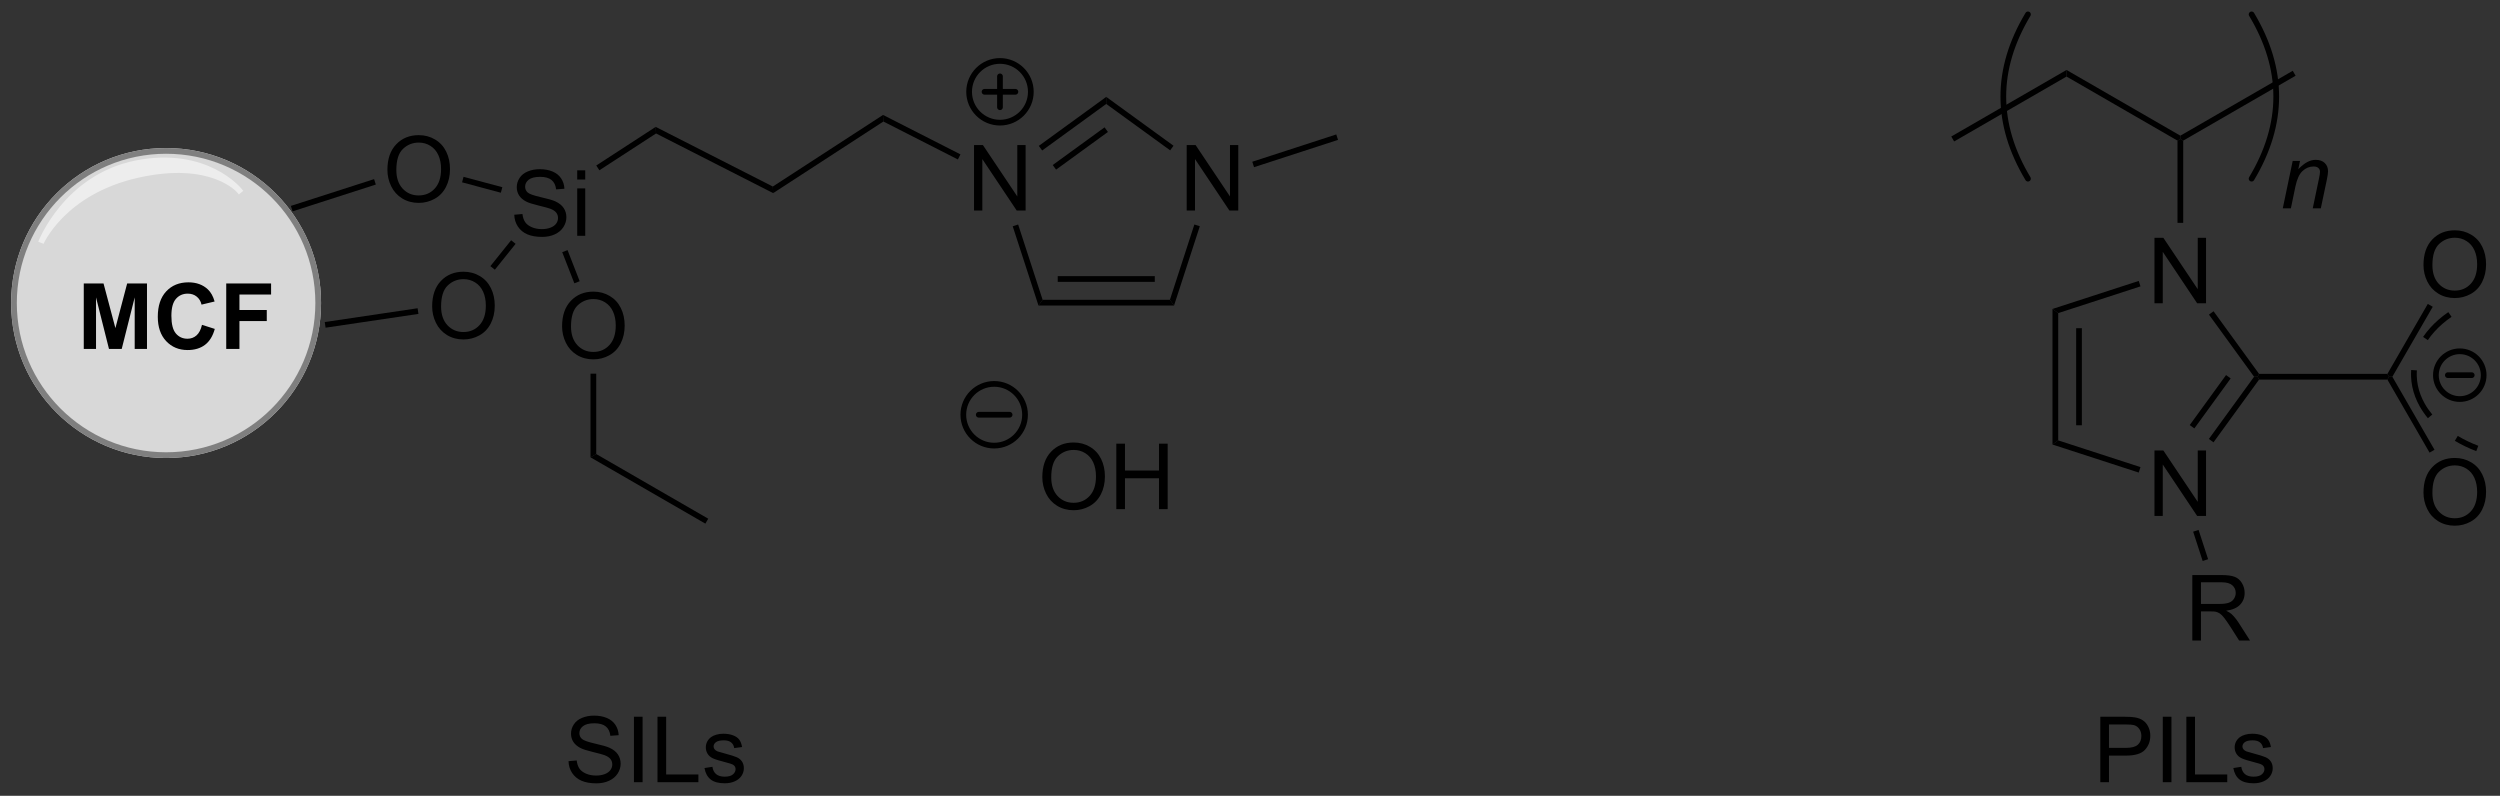 <?xml version="1.0" encoding="UTF-8"?>
<!DOCTYPE svg PUBLIC '-//W3C//DTD SVG 1.0//EN'
          'http://www.w3.org/TR/2001/REC-SVG-20010904/DTD/svg10.dtd'>
<svg stroke-dasharray="none" shape-rendering="auto" xmlns="http://www.w3.org/2000/svg" font-family="'Dialog'" text-rendering="auto" width="600" fill-opacity="1" color-interpolation="auto" color-rendering="auto" preserveAspectRatio="xMidYMid meet" font-size="12px" viewBox="0 0 600 191" fill="black" xmlns:xlink="http://www.w3.org/1999/xlink" stroke="black" image-rendering="auto" stroke-miterlimit="10" stroke-linecap="square" stroke-linejoin="miter" font-style="normal" stroke-width="1" height="191" stroke-dashoffset="0" font-weight="normal" stroke-opacity="1"
><rect x="0" y="0" width="600" height="191" fill="#333333" stroke="none"/><!--Generated by the Batik Graphics2D SVG Generator--><defs id="genericDefs"
  /><g
  ><defs id="defs1"
    ><clipPath clipPathUnits="userSpaceOnUse" id="clipPath1"
      ><path d="M0.646 0.609 L225.428 0.609 L225.428 72.108 L0.646 72.108 L0.646 0.609 Z"
      /></clipPath
      ><clipPath clipPathUnits="userSpaceOnUse" id="clipPath2"
      ><path d="M-1.347 20.838 L-1.347 90.349 L217.185 90.349 L217.185 20.838 Z"
      /></clipPath
    ></defs
    ><g fill="rgb(216,216,216)" transform="scale(2.667,2.667) translate(-0.646,-0.609) matrix(1.029,0,0,1.029,2.031,-20.825)" stroke="rgb(216,216,216)"
    ><path d="M13.185 60.66 C5.834 60.66 -0.125 54.701 -0.125 47.35 C-0.125 40 5.834 34.041 13.185 34.041 C20.536 34.041 26.495 40 26.495 47.35 C26.495 54.701 20.536 60.66 13.185 60.66" stroke="none" clip-path="url(#clipPath2)"
    /></g
    ><g fill="rgb(216,216,216)" stroke-width="0.5" transform="matrix(2.743,0,0,2.743,3.695,-57.158)" stroke="rgb(216,216,216)"
    ><path fill="none" d="M13.185 60.66 C5.834 60.66 -0.125 54.701 -0.125 47.35 C-0.125 40 5.834 34.041 13.185 34.041 C20.536 34.041 26.495 40 26.495 47.35 C26.495 54.701 20.536 60.66 13.185 60.66" clip-path="url(#clipPath2)"
    /></g
    ><g fill="rgb(237,237,237)" transform="matrix(2.743,0,0,2.743,3.695,-57.158)" stroke="rgb(237,237,237)"
    ><path d="M19.584 37.5 C19.584 37.5 16.674 33.9 10.546 35.129 C4.418 36.365 2.235 42.073 2.235 42.073 C2.235 42.073 4.138 37.624 10.679 36.147 C17.22 34.671 19.584 37.5 19.584 37.5" stroke="none" clip-path="url(#clipPath2)"
    /></g
    ><g fill="rgb(237,237,237)" stroke-width="0.5" transform="matrix(2.743,0,0,2.743,3.695,-57.158)" stroke="rgb(237,237,237)"
    ><path fill="none" d="M19.584 37.5 C19.584 37.5 16.674 33.9 10.546 35.129 C4.418 36.365 2.235 42.073 2.235 42.073 C2.235 42.073 4.138 37.624 10.679 36.147 C17.22 34.671 19.584 37.5 19.584 37.5" clip-path="url(#clipPath2)"
    /></g
    ><g fill="rgb(127,127,127)" stroke-width="0.5" transform="matrix(2.743,0,0,2.743,3.695,-57.158)" stroke="rgb(127,127,127)"
    ><path fill="none" d="M13.185 60.66 C5.834 60.66 -0.125 54.701 -0.125 47.35 C-0.125 40 5.834 34.041 13.185 34.041 C20.536 34.041 26.495 40 26.495 47.35 C26.495 54.701 20.536 60.66 13.185 60.66" clip-path="url(#clipPath2)"
    /></g
    ><g transform="matrix(2.743,0,0,2.743,3.695,-57.158)"
    ><path d="M43.649 39.626 L44.365 39.563 Q44.414 39.993 44.599 40.269 Q44.787 40.545 45.177 40.714 Q45.568 40.884 46.055 40.884 Q46.49 40.884 46.82 40.756 Q47.154 40.626 47.315 40.402 Q47.477 40.178 47.477 39.912 Q47.477 39.641 47.32 39.441 Q47.164 39.24 46.805 39.102 Q46.576 39.014 45.787 38.824 Q44.998 38.634 44.68 38.467 Q44.271 38.251 44.068 37.933 Q43.867 37.615 43.867 37.219 Q43.867 36.787 44.112 36.41 Q44.359 36.032 44.831 35.837 Q45.305 35.641 45.883 35.641 Q46.521 35.641 47.005 35.847 Q47.492 36.053 47.753 36.451 Q48.016 36.85 48.037 37.352 L47.31 37.407 Q47.25 36.865 46.912 36.589 Q46.576 36.311 45.914 36.311 Q45.227 36.311 44.912 36.563 Q44.599 36.813 44.599 37.17 Q44.599 37.477 44.82 37.678 Q45.039 37.876 45.964 38.087 Q46.888 38.295 47.232 38.451 Q47.732 38.68 47.969 39.035 Q48.209 39.389 48.209 39.85 Q48.209 40.305 47.945 40.712 Q47.685 41.115 47.193 41.342 Q46.703 41.566 46.091 41.566 Q45.313 41.566 44.787 41.339 Q44.263 41.11 43.964 40.657 Q43.664 40.201 43.649 39.626 ZM49.156 36.548 L49.156 35.74 L49.859 35.74 L49.859 36.548 L49.156 36.548 ZM49.156 41.467 L49.156 37.319 L49.859 37.319 L49.859 41.467 L49.156 41.467 Z" stroke="none" clip-path="url(#clipPath2)"
    /></g
    ><g transform="matrix(2.743,0,0,2.743,3.695,-57.158)"
    ><path d="M36.465 47.651 Q36.465 46.224 37.231 45.419 Q37.997 44.612 39.208 44.612 Q39.999 44.612 40.635 44.992 Q41.273 45.37 41.606 46.047 Q41.942 46.724 41.942 47.584 Q41.942 48.456 41.59 49.143 Q41.239 49.831 40.593 50.185 Q39.95 50.539 39.202 50.539 Q38.395 50.539 37.757 50.149 Q37.122 49.755 36.794 49.081 Q36.465 48.404 36.465 47.651 ZM37.247 47.662 Q37.247 48.698 37.801 49.294 Q38.359 49.888 39.2 49.888 Q40.054 49.888 40.606 49.287 Q41.161 48.685 41.161 47.581 Q41.161 46.88 40.924 46.36 Q40.687 45.839 40.231 45.552 Q39.778 45.263 39.21 45.263 Q38.406 45.263 37.825 45.818 Q37.247 46.37 37.247 47.662 Z" stroke="none" clip-path="url(#clipPath2)"
    /></g
    ><g transform="matrix(2.743,0,0,2.743,3.695,-57.158)"
    ><path d="M43.375 41.859 L43.766 42.172 L41.951 44.436 L41.56 44.124 Z" stroke="none" clip-path="url(#clipPath2)"
    /></g
    ><g transform="matrix(2.743,0,0,2.743,3.695,-57.158)"
    ><path d="M47.833 49.393 Q47.833 47.966 48.598 47.162 Q49.364 46.354 50.575 46.354 Q51.367 46.354 52.002 46.734 Q52.64 47.112 52.973 47.789 Q53.309 48.466 53.309 49.326 Q53.309 50.198 52.958 50.886 Q52.606 51.573 51.96 51.927 Q51.317 52.281 50.57 52.281 Q49.762 52.281 49.124 51.891 Q48.489 51.498 48.161 50.823 Q47.833 50.146 47.833 49.393 ZM48.614 49.404 Q48.614 50.44 49.169 51.037 Q49.726 51.63 50.567 51.63 Q51.421 51.63 51.973 51.029 Q52.528 50.427 52.528 49.323 Q52.528 48.623 52.291 48.102 Q52.054 47.581 51.598 47.294 Q51.145 47.005 50.578 47.005 Q49.773 47.005 49.192 47.56 Q48.614 48.112 48.614 49.404 Z" stroke="none" clip-path="url(#clipPath2)"
    /></g
    ><g transform="matrix(2.743,0,0,2.743,3.695,-57.158)"
    ><path d="M47.845 42.902 L48.311 42.721 L49.372 45.444 L48.906 45.626 Z" stroke="none" clip-path="url(#clipPath2)"
    /></g
    ><g transform="matrix(2.743,0,0,2.743,3.695,-57.158)"
    ><path d="M51.095 35.737 L50.823 35.318 L56.023 31.939 L56.054 32.516 Z" stroke="none" clip-path="url(#clipPath2)"
    /></g
    ><g transform="matrix(2.743,0,0,2.743,3.695,-57.158)"
    ><path d="M56.054 32.516 L56.023 31.939 L66.271 37.158 L66.301 37.735 Z" stroke="none" clip-path="url(#clipPath2)"
    /></g
    ><g transform="matrix(2.743,0,0,2.743,3.695,-57.158)"
    ><path d="M66.301 37.735 L66.271 37.158 L75.915 30.894 L75.945 31.47 Z" stroke="none" clip-path="url(#clipPath2)"
    /></g
    ><g transform="matrix(2.743,0,0,2.743,3.695,-57.158)"
    ><path d="M83.876 39.258 L83.876 33.532 L84.654 33.532 L87.662 38.027 L87.662 33.532 L88.389 33.532 L88.389 39.258 L87.61 39.258 L84.602 34.758 L84.602 39.258 L83.876 39.258 Z" stroke="none" clip-path="url(#clipPath2)"
    /></g
    ><g transform="matrix(2.743,0,0,2.743,3.695,-57.158)"
    ><path d="M75.945 31.47 L75.915 30.894 L82.689 34.345 L82.462 34.79 Z" stroke="none" clip-path="url(#clipPath2)"
    /></g
    ><g transform="matrix(2.743,0,0,2.743,3.695,-57.158)"
    ><path d="M102.483 39.256 L102.483 33.529 L103.262 33.529 L106.27 38.024 L106.27 33.529 L106.996 33.529 L106.996 39.256 L106.218 39.256 L103.21 34.756 L103.21 39.256 L102.483 39.256 Z" stroke="none" clip-path="url(#clipPath2)"
    /></g
    ><g transform="matrix(2.743,0,0,2.743,3.695,-57.158)"
    ><path d="M87.261 40.636 L87.736 40.481 L89.878 47.07 L89.515 47.57 Z" stroke="none" clip-path="url(#clipPath2)"
    /></g
    ><g transform="matrix(2.743,0,0,2.743,3.695,-57.158)"
    ><path d="M89.515 47.57 L89.878 47.07 L101.015 47.069 L101.378 47.569 ZM91.2 45.5 L99.692 45.499 L99.692 44.999 L91.2 45 Z" stroke="none" clip-path="url(#clipPath2)"
    /></g
    ><g transform="matrix(2.743,0,0,2.743,3.695,-57.158)"
    ><path d="M101.378 47.569 L101.015 47.069 L103.155 40.479 L103.631 40.633 Z" stroke="none" clip-path="url(#clipPath2)"
    /></g
    ><g transform="matrix(2.743,0,0,2.743,3.695,-57.158)"
    ><path d="M101.33 33.589 L101.036 33.993 L95.444 29.932 L95.444 29.314 Z" stroke="none" clip-path="url(#clipPath2)"
    /></g
    ><g transform="matrix(2.743,0,0,2.743,3.695,-57.158)"
    ><path d="M95.444 29.314 L95.444 29.932 L89.838 34.006 L89.544 33.601 ZM95.298 31.979 L90.761 35.276 L91.055 35.68 L95.591 32.384 Z" stroke="none" clip-path="url(#clipPath2)"
    /></g
    ><g transform="matrix(2.743,0,0,2.743,3.695,-57.158)"
    ><path d="M50.32 53.534 L50.82 53.534 L50.82 60.563 L50.32 60.852 Z" stroke="none" clip-path="url(#clipPath2)"
    /></g
    ><g transform="matrix(2.743,0,0,2.743,3.695,-57.158)"
    ><path d="M50.32 60.852 L50.82 60.563 L60.619 66.221 L60.369 66.654 Z" stroke="none" clip-path="url(#clipPath2)"
    /></g
    ><g stroke-width="0.5" transform="matrix(2.743,0,0,2.743,3.695,-57.158)" stroke-linejoin="round" stroke-linecap="round"
    ><path fill="none" d="M86.146 31.57 C84.655 31.57 83.446 30.361 83.446 28.87 C83.446 27.379 84.655 26.17 86.146 26.17 C87.638 26.17 88.846 27.379 88.846 28.87 C88.846 30.361 87.638 31.57 86.146 31.57 M84.796 28.87 L87.496 28.87 M86.146 27.52 L86.146 30.22" clip-path="url(#clipPath2)"
    /></g
    ><g transform="matrix(2.743,0,0,2.743,3.695,-57.158)"
    ><path d="M108.376 35.465 L108.222 34.989 L115.57 32.6 L115.725 33.076 Z" stroke="none" clip-path="url(#clipPath2)"
    /></g
    ><g transform="matrix(2.743,0,0,2.743,3.695,-57.158)"
    ><path d="M89.851 62.593 Q89.851 61.166 90.617 60.361 Q91.382 59.554 92.593 59.554 Q93.385 59.554 94.02 59.934 Q94.658 60.312 94.992 60.989 Q95.328 61.666 95.328 62.525 Q95.328 63.398 94.976 64.085 Q94.624 64.772 93.978 65.127 Q93.335 65.481 92.588 65.481 Q91.781 65.481 91.143 65.09 Q90.507 64.697 90.179 64.022 Q89.851 63.345 89.851 62.593 ZM90.632 62.603 Q90.632 63.64 91.187 64.236 Q91.744 64.83 92.585 64.83 Q93.439 64.83 93.992 64.228 Q94.546 63.627 94.546 62.523 Q94.546 61.822 94.309 61.301 Q94.072 60.78 93.617 60.494 Q93.163 60.205 92.596 60.205 Q91.791 60.205 91.21 60.76 Q90.632 61.312 90.632 62.603 ZM96.326 65.382 L96.326 59.655 L97.084 59.655 L97.084 62.007 L100.061 62.007 L100.061 59.655 L100.818 59.655 L100.818 65.382 L100.061 65.382 L100.061 62.681 L97.084 62.681 L97.084 65.382 L96.326 65.382 Z" stroke="none" clip-path="url(#clipPath2)"
    /></g
    ><g stroke-width="0.5" transform="matrix(2.743,0,0,2.743,3.695,-57.158)" stroke-linejoin="round" stroke-linecap="round"
    ><path fill="none" d="M85.639 59.827 C84.148 59.827 82.939 58.618 82.939 57.127 C82.939 55.636 84.148 54.427 85.639 54.427 C87.131 54.427 88.339 55.636 88.339 57.127 C88.339 58.618 87.131 59.827 85.639 59.827 M84.289 57.127 L86.989 57.127" clip-path="url(#clipPath2)"
    /></g
    ><g transform="matrix(2.743,0,0,2.743,3.695,-57.158)"
    ><path d="M5.982 51.366 L5.982 45.639 L7.711 45.639 L8.75 49.546 L9.779 45.639 L11.514 45.639 L11.514 51.366 L10.438 51.366 L10.438 46.858 L9.303 51.366 L8.188 51.366 L7.055 46.858 L7.055 51.366 L5.982 51.366 ZM16.326 49.259 L17.446 49.616 Q17.188 50.554 16.589 51.009 Q15.99 51.465 15.068 51.465 Q13.928 51.465 13.193 50.686 Q12.459 49.905 12.459 48.554 Q12.459 47.124 13.196 46.332 Q13.935 45.541 15.139 45.541 Q16.188 45.541 16.844 46.163 Q17.235 46.53 17.43 47.218 L16.287 47.491 Q16.185 47.046 15.862 46.788 Q15.54 46.53 15.079 46.53 Q14.443 46.53 14.045 46.989 Q13.649 47.444 13.649 48.468 Q13.649 49.554 14.04 50.014 Q14.43 50.475 15.055 50.475 Q15.516 50.475 15.847 50.184 Q16.18 49.889 16.326 49.259 ZM18.447 51.366 L18.447 45.639 L22.372 45.639 L22.372 46.608 L19.603 46.608 L19.603 47.962 L21.994 47.962 L21.994 48.931 L19.603 48.931 L19.603 51.366 L18.447 51.366 Z" stroke="none" clip-path="url(#clipPath2)"
    /></g
    ><g transform="matrix(2.743,0,0,2.743,3.695,-57.158)"
    ><path d="M187.159 65.98 L187.159 60.253 L187.937 60.253 L190.945 64.748 L190.945 60.253 L191.672 60.253 L191.672 65.98 L190.893 65.98 L187.885 61.48 L187.885 65.98 L187.159 65.98 Z" stroke="none" clip-path="url(#clipPath2)"
    /></g
    ><g transform="matrix(2.743,0,0,2.743,3.695,-57.158)"
    ><path d="M187.159 47.372 L187.159 41.646 L187.937 41.646 L190.945 46.14 L190.945 41.646 L191.672 41.646 L191.672 47.372 L190.893 47.372 L187.885 42.872 L187.885 47.372 L187.159 47.372 Z" stroke="none" clip-path="url(#clipPath2)"
    /></g
    ><g transform="matrix(2.743,0,0,2.743,3.695,-57.158)"
    ><path d="M178.237 47.869 L178.737 48.233 L178.737 59.369 L178.237 59.733 ZM180.307 49.555 L180.307 58.047 L180.807 58.047 L180.807 49.555 Z" stroke="none" clip-path="url(#clipPath2)"
    /></g
    ><g transform="matrix(2.743,0,0,2.743,3.695,-57.158)"
    ><path d="M178.237 59.733 L178.737 59.369 L185.936 61.708 L185.781 62.184 Z" stroke="none" clip-path="url(#clipPath2)"
    /></g
    ><g transform="matrix(2.743,0,0,2.743,3.695,-57.158)"
    ><path d="M192.324 59.539 L191.919 59.245 L195.875 53.801 L196.184 53.801 L196.311 54.051 ZM190.649 58.322 L193.827 53.948 L193.423 53.654 L190.244 58.029 Z" stroke="none" clip-path="url(#clipPath2)"
    /></g
    ><g transform="matrix(2.743,0,0,2.743,3.695,-57.158)"
    ><path d="M196.311 53.551 L196.184 53.801 L195.875 53.801 L191.926 48.365 L192.33 48.072 Z" stroke="none" clip-path="url(#clipPath2)"
    /></g
    ><g transform="matrix(2.743,0,0,2.743,3.695,-57.158)"
    ><path d="M185.781 45.418 L185.936 45.894 L178.737 48.233 L178.237 47.869 Z" stroke="none" clip-path="url(#clipPath2)"
    /></g
    ><g transform="matrix(2.743,0,0,2.743,3.695,-57.158)"
    ><path d="M189.674 40.338 L189.174 40.338 L189.174 33.142 L189.424 32.997 L189.674 33.142 Z" stroke="none" clip-path="url(#clipPath2)"
    /></g
    ><g transform="matrix(2.743,0,0,2.743,3.695,-57.158)"
    ><path d="M189.674 33.142 L189.424 32.997 L189.424 32.709 L199.258 27.031 L199.508 27.464 Z" stroke="none" clip-path="url(#clipPath2)"
    /></g
    ><g transform="matrix(2.743,0,0,2.743,3.695,-57.158)"
    ><path d="M189.424 32.709 L189.424 32.997 L189.174 33.142 L179.465 27.536 L179.465 26.959 Z" stroke="none" clip-path="url(#clipPath2)"
    /></g
    ><g transform="matrix(2.743,0,0,2.743,3.695,-57.158)"
    ><path d="M179.465 26.959 L179.465 27.536 L169.631 33.214 L169.381 32.781 Z" stroke="none" clip-path="url(#clipPath2)"
    /></g
    ><g stroke-width="0.5" transform="matrix(2.743,0,0,2.743,3.695,-57.158)" stroke-linejoin="round" stroke-linecap="round"
    ><path fill="none" d="M195.657 36.471 Q199.97 29.284 195.657 22.096" clip-path="url(#clipPath2)"
    /></g
    ><g stroke-width="0.5" transform="matrix(2.743,0,0,2.743,3.695,-57.158)" stroke-linejoin="round" stroke-linecap="round"
    ><path fill="none" d="M176.091 22.096 Q171.779 29.284 176.091 36.471" clip-path="url(#clipPath2)"
    /></g
    ><g transform="matrix(2.743,0,0,2.743,3.695,-57.158)"
    ><path d="M190.471 76.879 L190.471 71.152 L193.01 71.152 Q193.775 71.152 194.174 71.306 Q194.572 71.459 194.809 71.85 Q195.049 72.241 195.049 72.715 Q195.049 73.324 194.653 73.743 Q194.26 74.16 193.434 74.272 Q193.736 74.418 193.893 74.558 Q194.223 74.863 194.52 75.319 L195.518 76.879 L194.565 76.879 L193.807 75.686 Q193.473 75.17 193.257 74.897 Q193.044 74.624 192.875 74.514 Q192.705 74.405 192.528 74.363 Q192.4 74.334 192.106 74.334 L191.229 74.334 L191.229 76.879 L190.471 76.879 ZM191.229 73.678 L192.856 73.678 Q193.377 73.678 193.669 73.571 Q193.963 73.465 194.114 73.228 Q194.268 72.991 194.268 72.715 Q194.268 72.308 193.971 72.048 Q193.677 71.785 193.041 71.785 L191.229 71.785 L191.229 73.678 Z" stroke="none" clip-path="url(#clipPath2)"
    /></g
    ><g transform="matrix(2.743,0,0,2.743,3.695,-57.158)"
    ><path d="M190.543 67.357 L191.018 67.202 L191.852 69.767 L191.376 69.922 Z" stroke="none" clip-path="url(#clipPath2)"
    /></g
    ><g transform="matrix(2.743,0,0,2.743,3.695,-57.158)"
    ><path d="M196.311 54.051 L196.184 53.801 L196.311 53.551 L207.539 53.551 L207.684 53.801 L207.539 54.051 Z" stroke="none" clip-path="url(#clipPath2)"
    /></g
    ><g transform="matrix(2.743,0,0,2.743,3.695,-57.158)"
    ><path d="M210.697 63.946 Q210.697 62.519 211.462 61.714 Q212.228 60.907 213.439 60.907 Q214.231 60.907 214.866 61.287 Q215.504 61.665 215.837 62.342 Q216.173 63.019 216.173 63.878 Q216.173 64.751 215.822 65.438 Q215.47 66.126 214.824 66.48 Q214.181 66.834 213.434 66.834 Q212.626 66.834 211.988 66.443 Q211.353 66.05 211.025 65.376 Q210.697 64.699 210.697 63.946 ZM211.478 63.956 Q211.478 64.993 212.033 65.589 Q212.59 66.183 213.431 66.183 Q214.285 66.183 214.837 65.582 Q215.392 64.98 215.392 63.876 Q215.392 63.175 215.155 62.654 Q214.918 62.133 214.462 61.847 Q214.009 61.558 213.442 61.558 Q212.637 61.558 212.056 62.113 Q211.478 62.665 211.478 63.956 Z" stroke="none" clip-path="url(#clipPath2)"
    /></g
    ><g transform="matrix(2.743,0,0,2.743,3.695,-57.158)"
    ><path d="M207.539 54.051 L207.684 53.801 L207.972 53.801 L211.661 60.191 L211.228 60.441 Z" stroke="none" clip-path="url(#clipPath2)"
    /></g
    ><g transform="matrix(2.743,0,0,2.743,3.695,-57.158)"
    ><path d="M210.697 44.028 Q210.697 42.6 211.462 41.796 Q212.228 40.989 213.439 40.989 Q214.231 40.989 214.866 41.369 Q215.504 41.746 215.837 42.423 Q216.173 43.1 216.173 43.96 Q216.173 44.832 215.822 45.52 Q215.47 46.207 214.824 46.561 Q214.181 46.916 213.434 46.916 Q212.626 46.916 211.988 46.525 Q211.353 46.132 211.025 45.457 Q210.697 44.78 210.697 44.028 ZM211.478 44.038 Q211.478 45.074 212.033 45.671 Q212.59 46.264 213.431 46.264 Q214.285 46.264 214.837 45.663 Q215.392 45.061 215.392 43.957 Q215.392 43.257 215.155 42.736 Q214.918 42.215 214.462 41.929 Q214.009 41.639 213.442 41.639 Q212.637 41.639 212.056 42.194 Q211.478 42.746 211.478 44.038 Z" stroke="none" clip-path="url(#clipPath2)"
    /></g
    ><g transform="matrix(2.743,0,0,2.743,3.695,-57.158)"
    ><path d="M207.972 53.801 L207.684 53.801 L207.539 53.551 L211.074 47.429 L211.507 47.679 Z" stroke="none" clip-path="url(#clipPath2)"
    /></g
    ><g transform="matrix(2.743,0,0,2.743,3.695,-57.158)"
    ><path d="M209.621 53.21 C209.607 53.396 209.604 53.582 209.61 53.77 C209.62 54.071 209.655 54.373 209.717 54.675 L210.207 54.575 C210.151 54.301 210.119 54.026 210.11 53.753 C210.104 53.583 210.107 53.414 210.119 53.245 L209.621 53.21 ZM212.869 48.146 C212.255 48.569 211.721 49.036 211.273 49.536 C211.047 49.788 210.843 50.049 210.662 50.317 L211.075 50.598 C211.244 50.349 211.435 50.105 211.646 49.87 C212.067 49.399 212.571 48.959 213.152 48.558 L212.869 48.146 ZM213.44 59.407 C214.013 59.749 214.64 60.053 215.315 60.31 L215.493 59.843 C214.846 59.596 214.244 59.305 213.697 58.978 L213.44 59.407 ZM209.717 54.675 C209.778 54.976 209.865 55.272 209.976 55.563 C210.086 55.853 210.22 56.136 210.377 56.413 C210.577 56.764 210.812 57.103 211.082 57.429 L211.467 57.109 C211.216 56.807 210.997 56.492 210.812 56.166 C210.668 55.912 210.544 55.651 210.443 55.385 C210.342 55.12 210.263 54.849 210.207 54.575 L209.717 54.675 Z" stroke="none" clip-path="url(#clipPath2)"
    /></g
    ><g stroke-width="0.5" transform="matrix(2.743,0,0,2.743,3.695,-57.158)" stroke-linejoin="round" stroke-linecap="round"
    ><path fill="none" d="M213.873 55.753 C212.719 55.753 211.783 54.818 211.783 53.663 C211.783 52.509 212.719 51.574 213.873 51.574 C215.027 51.574 215.963 52.509 215.963 53.663 C215.963 54.818 215.027 55.753 213.873 55.753 M212.828 53.663 L214.918 53.663" clip-path="url(#clipPath2)"
    /></g
    ><g transform="matrix(2.743,0,0,2.743,3.695,-57.158)"
    ><path d="M198.386 39.066 L199.253 34.918 L199.894 34.918 L199.743 35.639 Q200.16 35.215 200.522 35.02 Q200.886 34.824 201.266 34.824 Q201.769 34.824 202.055 35.098 Q202.345 35.371 202.345 35.827 Q202.345 36.059 202.243 36.553 L201.714 39.066 L201.008 39.066 L201.558 36.436 Q201.641 36.053 201.641 35.871 Q201.641 35.663 201.498 35.535 Q201.355 35.405 201.087 35.405 Q200.542 35.405 200.118 35.796 Q199.696 36.186 199.495 37.137 L199.095 39.066 L198.386 39.066 Z" stroke="none" clip-path="url(#clipPath2)"
    /></g
    ><g transform="matrix(2.743,0,0,2.743,3.695,-57.158)"
    ><path d="M48.396 87.437 L49.112 87.374 Q49.161 87.804 49.346 88.08 Q49.534 88.356 49.924 88.525 Q50.315 88.695 50.802 88.695 Q51.237 88.695 51.568 88.567 Q51.901 88.437 52.062 88.213 Q52.224 87.989 52.224 87.723 Q52.224 87.452 52.068 87.252 Q51.911 87.051 51.552 86.913 Q51.323 86.825 50.534 86.635 Q49.745 86.445 49.427 86.278 Q49.018 86.062 48.815 85.744 Q48.614 85.426 48.614 85.031 Q48.614 84.598 48.859 84.221 Q49.106 83.843 49.578 83.648 Q50.052 83.452 50.63 83.452 Q51.268 83.452 51.752 83.658 Q52.239 83.864 52.5 84.262 Q52.763 84.661 52.784 85.163 L52.057 85.218 Q51.997 84.676 51.659 84.4 Q51.323 84.122 50.661 84.122 Q49.974 84.122 49.659 84.374 Q49.346 84.624 49.346 84.981 Q49.346 85.288 49.568 85.489 Q49.786 85.687 50.711 85.898 Q51.635 86.106 51.979 86.262 Q52.479 86.491 52.716 86.846 Q52.956 87.2 52.956 87.661 Q52.956 88.116 52.693 88.523 Q52.432 88.926 51.94 89.153 Q51.45 89.377 50.838 89.377 Q50.06 89.377 49.534 89.15 Q49.01 88.921 48.711 88.468 Q48.411 88.012 48.396 87.437 ZM54.12 89.278 L54.12 83.551 L54.877 83.551 L54.877 89.278 L54.12 89.278 ZM56.181 89.278 L56.181 83.551 L56.938 83.551 L56.938 88.601 L59.759 88.601 L59.759 89.278 L56.181 89.278 ZM60.291 88.038 L60.987 87.929 Q61.044 88.348 61.312 88.572 Q61.581 88.793 62.06 88.793 Q62.544 88.793 62.778 88.596 Q63.013 88.398 63.013 88.132 Q63.013 87.895 62.807 87.757 Q62.661 87.663 62.088 87.52 Q61.315 87.325 61.015 87.181 Q60.716 87.038 60.562 86.788 Q60.409 86.536 60.409 86.231 Q60.409 85.952 60.534 85.718 Q60.661 85.481 60.88 85.325 Q61.044 85.202 61.328 85.119 Q61.612 85.036 61.935 85.036 Q62.424 85.036 62.791 85.176 Q63.161 85.317 63.336 85.556 Q63.513 85.796 63.581 86.2 L62.893 86.293 Q62.846 85.973 62.62 85.793 Q62.396 85.614 61.987 85.614 Q61.502 85.614 61.294 85.775 Q61.088 85.934 61.088 86.148 Q61.088 86.286 61.174 86.395 Q61.26 86.507 61.443 86.583 Q61.549 86.622 62.065 86.762 Q62.81 86.96 63.104 87.088 Q63.401 87.215 63.568 87.458 Q63.737 87.7 63.737 88.059 Q63.737 88.411 63.531 88.721 Q63.325 89.031 62.937 89.202 Q62.552 89.372 62.065 89.372 Q61.255 89.372 60.831 89.036 Q60.409 88.7 60.291 88.038 Z" stroke="none" clip-path="url(#clipPath2)"
    /></g
    ><g transform="matrix(2.743,0,0,2.743,3.695,-57.158)"
    ><path d="M182.421 89.278 L182.421 83.551 L184.583 83.551 Q185.153 83.551 185.452 83.606 Q185.874 83.676 186.158 83.874 Q186.445 84.07 186.619 84.426 Q186.794 84.781 186.794 85.208 Q186.794 85.937 186.327 86.445 Q185.864 86.95 184.648 86.95 L183.179 86.95 L183.179 89.278 L182.421 89.278 ZM183.179 86.273 L184.661 86.273 Q185.395 86.273 185.702 85.999 Q186.012 85.726 186.012 85.231 Q186.012 84.872 185.83 84.616 Q185.648 84.359 185.351 84.278 Q185.161 84.226 184.645 84.226 L183.179 84.226 L183.179 86.273 ZM187.887 89.278 L187.887 83.551 L188.645 83.551 L188.645 89.278 L187.887 89.278 ZM189.948 89.278 L189.948 83.551 L190.706 83.551 L190.706 88.601 L193.527 88.601 L193.527 89.278 L189.948 89.278 ZM194.059 88.038 L194.755 87.929 Q194.812 88.348 195.08 88.572 Q195.348 88.793 195.827 88.793 Q196.312 88.793 196.546 88.596 Q196.781 88.398 196.781 88.132 Q196.781 87.895 196.575 87.757 Q196.429 87.663 195.856 87.52 Q195.083 87.325 194.783 87.181 Q194.484 87.038 194.33 86.788 Q194.176 86.536 194.176 86.231 Q194.176 85.952 194.301 85.718 Q194.429 85.481 194.648 85.325 Q194.812 85.202 195.096 85.119 Q195.38 85.036 195.702 85.036 Q196.192 85.036 196.559 85.176 Q196.929 85.317 197.103 85.556 Q197.281 85.796 197.348 86.2 L196.661 86.293 Q196.614 85.973 196.387 85.793 Q196.163 85.614 195.755 85.614 Q195.27 85.614 195.062 85.775 Q194.856 85.934 194.856 86.148 Q194.856 86.286 194.942 86.395 Q195.028 86.507 195.21 86.583 Q195.317 86.622 195.833 86.762 Q196.577 86.96 196.872 87.088 Q197.169 87.215 197.335 87.458 Q197.505 87.7 197.505 88.059 Q197.505 88.411 197.299 88.721 Q197.093 89.031 196.705 89.202 Q196.32 89.372 195.833 89.372 Q195.023 89.372 194.598 89.036 Q194.176 88.7 194.059 88.038 Z" stroke="none" clip-path="url(#clipPath2)"
    /></g
    ><g transform="matrix(2.743,0,0,2.743,3.695,-57.158)"
    ><path d="M32.55 35.701 Q32.55 34.274 33.315 33.47 Q34.081 32.662 35.292 32.662 Q36.083 32.662 36.719 33.043 Q37.357 33.42 37.69 34.097 Q38.026 34.774 38.026 35.634 Q38.026 36.506 37.675 37.194 Q37.323 37.881 36.677 38.235 Q36.034 38.59 35.286 38.59 Q34.479 38.59 33.841 38.199 Q33.206 37.806 32.878 37.131 Q32.55 36.454 32.55 35.701 ZM33.331 35.712 Q33.331 36.748 33.886 37.345 Q34.443 37.938 35.284 37.938 Q36.138 37.938 36.69 37.337 Q37.245 36.735 37.245 35.631 Q37.245 34.931 37.008 34.41 Q36.771 33.889 36.315 33.602 Q35.862 33.313 35.294 33.313 Q34.49 33.313 33.909 33.868 Q33.331 34.42 33.331 35.712 Z" stroke="none" clip-path="url(#clipPath2)"
    /></g
    ><g transform="matrix(2.743,0,0,2.743,3.695,-57.158)"
    ><path d="M42.605 37.218 L42.475 37.701 L39.082 36.791 L39.211 36.308 Z" stroke="none" clip-path="url(#clipPath2)"
    /></g
    ><g transform="matrix(2.743,0,0,2.743,3.695,-57.158)"
    ><path d="M31.383 36.51 L31.536 36.985 L24.255 39.329 L24.102 38.853 Z" stroke="none" clip-path="url(#clipPath2)"
    /></g
    ><g transform="matrix(2.743,0,0,2.743,3.695,-57.158)"
    ><path d="M35.192 47.808 L35.265 48.303 L27.14 49.509 L27.067 49.015 Z" stroke="none" clip-path="url(#clipPath2)"
    /></g
  ></g
></svg
>
